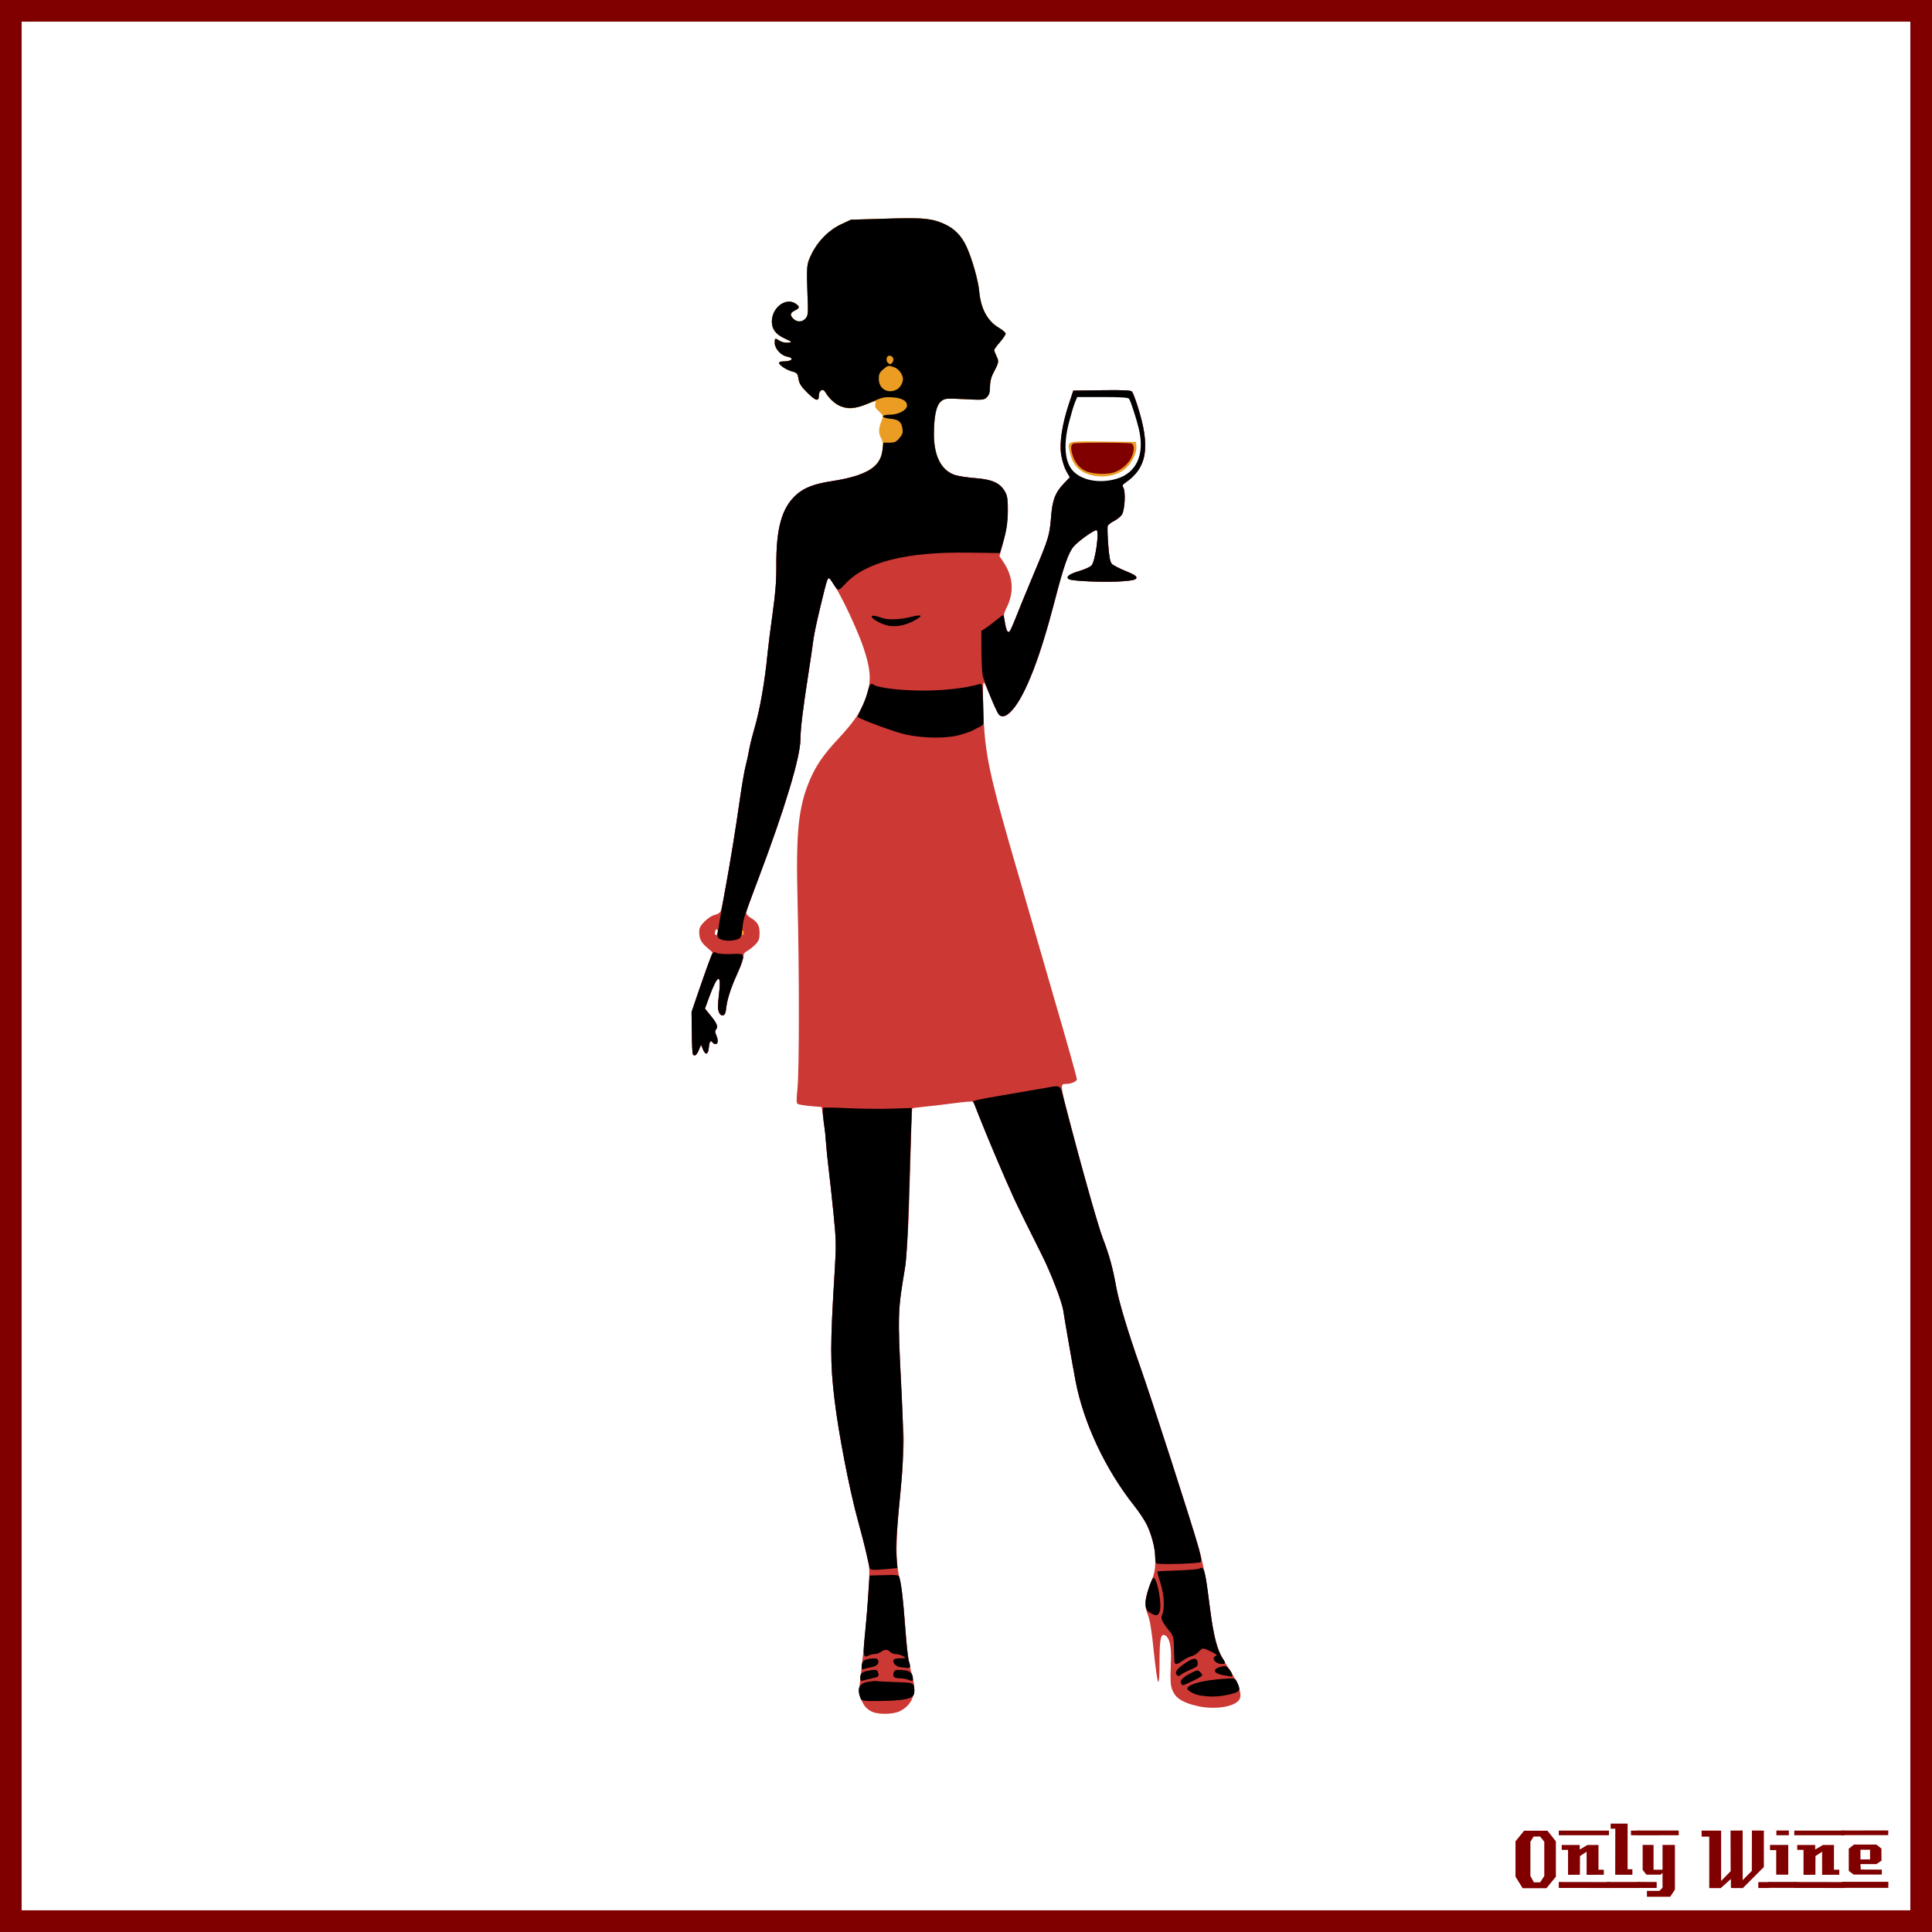 <?xml version="1.0" encoding="UTF-8"?>
<svg version="1.1" viewBox="0 0 885.83 885.83" xmlns="http://www.w3.org/2000/svg">
<rect x="0" y="0" width="885.83" height="885.83" fill="#808080" stroke="none"/>
<g transform="translate(0 -166.54)">
<rect x="4.963" y="171.5" width="875.9" height="875.89" color="#000000" fill="#fff" stroke="#800000" stroke-width="9.933"/>
<g fill="#800000">
<path d="m713.38 1027-4.32 5.28h-10.92l-3.28-5.28v-16.2l3.96-4.88h10.68l3.88 4.88v16.2m-5.32-0.32v-15.72l-1.92-2.36h-2.96l-1.48 2.36v15.72l1.6 2.92h2.88l1.88-2.92"/>
<path d="m737.71 1008h-23v-2.12h23v2.12m-2.36 18.12c-3.733 0-6.36 0.013-7.88 0.04v-10.6l-3.04 2-0.04 8.56-5.44 0.04v-11.44h-2.88c-0.027-1.52-0.027-2.267 0-2.24h8.24v2.08l3.52-2.08h5.08c-2e-5 0-2e-5 3.773 0 11.32h2.44v2.32m2.68 6.08-23.32-0.04v-2.72l23.32 0.04c-2e-5 0-2e-5 0.907 0 2.72"/>
<path d="m751.54 1008h-3.72c-1e-5 -0.72-1e-5 -1.12 0-1.2-0.027-0.08-0.04-0.387-0.04-0.92h3.76v2.12m-3.08 18.12h-7.88l0.04-21.12h-2.12v-2.32h7.76v20.92h2.2v2.52m3.2 6.08h-14.88v-2.76h14.84c-1e-5 0.747 0.013 1.667 0.04 2.76"/>
<path d="m769.72 1008-18.92 0.04v-2.2h18.88c0.027 1.333 0.04 2.053 0.04 2.16m-1.76 24.88-2.16 3.32h-10.68v-2.68h5.72l1.44-1.44v-6.84l-0.84 0.84h-6.56l-1.72-2.2v-11.44h5v11.36h4.12v-11.36h5.68v20.44m-8.36-0.72h-8.8v-2.76l8.8 0.04v2.72"/>
<path d="m811.38 1032.2h-5.2v-2.72h5.2v2.72m-2.64-9.64-9.64 9.68c-2 0-3.8-0.013-5.4-0.04-0.08 0-0.107-1.373-0.08-4.12l-4.76 4.24c-1e-5 -0.027-0.013-0.053-0.04-0.08h-5.12c-1e-5 0-1e-5 -7.867 0-23.6h-3.48l-0.04-2.76h8.96v23.08l4.36-4.44-0.04-18.64c2.187 1e-4 4.04-0.013 5.56-0.04v22.76l4.2-4.24 0.04-18.52c1.387 0.027 3.213 0.04 5.48 0.04-3e-5 3.28-3e-5 8.84 0 16.68"/>
<path d="m820.2 1008h-5.72v-2.16h5.72v2.16m-0.28 18.08h-5.52c-0.027-2.16-0.027-5.92 0-11.28l-2.84 0.04c-0.027-1.573-0.027-2.373 0-2.4h8.36v13.64m3.6 6.04h-12.64v-2.72h12.64v2.72"/>
<path d="m845.68 1008h-23v-2.12h23v2.12m-2.36 18.12c-3.733 0-6.36 0.013-7.88 0.04v-10.6l-3.04 2-0.04 8.56-5.44 0.04v-11.44h-2.88c-0.027-1.52-0.027-2.267 0-2.24h8.24v2.08l3.52-2.08h5.08c-2e-5 0-2e-5 3.773 0 11.32h2.44v2.32m2.68 6.08-23.32-0.04v-2.72l23.32 0.04c-2e-5 0-2e-5 0.907 0 2.72"/>
<path d="m865.79 1005.8-0.04 2.16h-21.48v-2.12l21.52-0.04m-3 20.24h-12.84l-2.28-1.68v-10.2l2.4-1.88h10.24l2.32 1.84 0.04 5.52-2.32 1.6h-7.32c-1e-5 0.64 0.013 1.067 0.04 1.28 0.053 0.213 0.08 0.613 0.08 1.2l9.64 0.04c0.053 0.907 0.053 1.667 0 2.28m3.04 6.08h-21.24v-2.76h21.24c-0.053 1.493-0.053 2.413 0 2.76m-8.4-13.04v-4.44h-4.4v4.44h4.4"/>
</g>
</g>
<g transform="translate(82.593 -18.24)">
<path d="m333.99 118.29c-2.897-9.6e-4 -6.394 0.087-10.719 0.219l-15.688 0.469-4.438 2.062c-5.722 2.688-10.651 7.616-13.562 13.531-2.436 4.949-2.45 5.277-1.875 20.719 0.253 6.799 0.144 7.769-0.969 9-1.58 1.749-3.925 1.763-5.656 0.031-1.638-1.638-1.399-2.658 0.906-3.781 2.128-1.038 2.178-1.703 0.281-3.031-4.467-3.128-10.969 1.71-10.969 8.156 0 3.512 1.75 5.829 5.781 7.719 3.708 1.738 3.699 1.761 1.531 1.969-1.206 0.116-2.849-0.274-3.719-0.844-2.11-1.382-2.281-1.301-2.281 0.906 0 2.629 2.797 5.788 5.594 6.312 3.62 0.679 2.426 2.219-1.719 2.219-1.049 0-1.906 0.292-1.906 0.625 0 1.05 3.342 3.262 5.969 3.969 2.306 0.621 2.569 0.935 2.969 3.438 0.342 2.137 1.188 3.47 3.875 6.156 3.985 3.985 5.469 4.391 5.469 1.469 0-2.406 1.853-3.439 2.906-1.625 1.73 2.981 4.575 5.572 7.25 6.594 3.85 1.47 7.519 0.949 14.188-2.062 4.626-2.089 5.686-2.327 9.344-2.094 4.555 0.29 7.021 1.791 6.688 4.062-0.29 1.98-4.147 3.906-7.812 3.906-2.163 0-3.156 0.258-3.156 0.844 0 0.527 0.816 0.87 2.125 0.875 3.482 0.015 5.086 0.707 6.094 2.656 1.362 2.635 1.177 4.147-0.75 6.438-1.406 1.67-2.168 2-4.5 2h-2.812l-0.438 3.625c-0.961 7.689-7.464 11.609-23.219 14.031-8.089 1.244-12.685 3.017-16.281 6.25-6.606 5.94-9.239 15.294-9.125 32.281 0.047 7.002-0.402 12.731-1.688 21.906-0.957 6.828-2.002 15.047-2.312 18.281-1.241 12.943-3.478 25.884-6.031 34.625-1.05 3.594-2.151 8.016-2.438 9.812-0.286 1.797-0.988 5.031-1.562 7.188-0.574 2.156-1.803 9.219-2.719 15.688-1.884 13.312-4.246 27.881-6.625 40.844-4.074 22.197-3.986 21.608-3.094 22.5 1.349 1.349 5.081 1.78 7.844 0.875 2.507-0.821 2.531-0.907 2.969-4.875 0.516-4.671 0.922-5.966 7.5-23.406 12.121-32.136 19.134-55.398 19.188-63.625 0.032-4.869 1.088-13.578 3.562-29.5 0.921-5.93 1.847-12.102 2.031-13.719 0.45-3.943 1.397-8.62 3.562-17.625 2.614-10.867 3.229-13.079 3.75-13.062 0.256 8e-3 1.359 1.329 2.438 2.938s2.266 2.93 2.625 2.938c1.326 0.023 11.401 23.068 13.406 30.656 1.337 5.059 1.693 11.085 0.719 12.156-0.311 0.341-0.92 2.064-1.344 3.812s-1.664 4.942-2.75 7.094c-1.086 2.152-1.819 4.056-1.625 4.25 0.469 0.469-2.525 4.211-9.156 11.406-6.518 7.072-9.197 10.983-11.938 17.438-5.779 13.614-6.207 19.74-5.375 75.25 0.617 41.175 0.287 67.011-0.906 70.938-0.362 1.193-0.106 1.423 2.062 1.781 1.376 0.227 3.688 0.428 5.125 0.438s2.912 0.236 3.281 0.5c0.369 0.264 0.777 2.25 0.875 4.406s0.427 4.93 0.75 6.188c0.323 1.258 0.528 2.742 0.469 3.281-0.131 1.2 0.654 9.719 1.5 16.344 0.344 2.695 1.284 11.213 2.062 18.938 1.312 13.022 1.336 15.004 0.594 27.125-2.092 34.183-2.082 41.885-0.031 59.125 1.82 15.296 6.792 40.949 10.719 55.219 1.582 5.75 3.39 12.812 4 15.688 0.61 2.875 1.41 5.86 1.781 6.656 0.469 1.005 0.451 1.73-0.031 2.312-0.382 0.462-0.865 4.641-1.094 9.312-0.229 4.672-0.829 12.625-1.312 17.656-0.483 5.031-0.92 10.016-0.969 11.094-0.211 4.642-0.431 6.599-0.875 7.312-0.261 0.419-0.514 1.739-0.531 2.938-0.018 1.199-0.064 3.582-0.125 5.281-0.099 2.766 0.146 3.343 2.375 5.625 1.369 1.402 3.425 2.853 4.562 3.219 5.784 1.861 11.603 0.168 15.75-4.562 1.803-2.057 2.312-3.233 2.312-5.156 0-1.369-0.268-2.643-0.594-2.844-0.326-0.201-0.427-0.917-0.25-1.594 0.177-0.676-0.132-2.113-0.688-3.188-0.556-1.075-0.848-2.151-0.625-2.375s0.076-1.494-0.344-2.844c-0.42-1.349-1.207-8.64-1.75-16.188-1.081-15.027-1.963-21.497-3.219-23.5-1.013-1.616-0.871-21.417 0.219-29.75 1.273-9.739 2.69-30.523 2.344-34.438-0.615-6.959-2.285-44.694-2.281-51.719 4e-3 -6.409 0.498-10.497 3-25.562 0.513-3.091 1.184-14.703 1.531-26.156 0.343-11.321 0.823-26.648 1.062-34.062l0.438-13.469 5-0.438c2.745-0.244 8.797-0.972 13.469-1.625 4.944-0.691 8.93-0.978 9.5-0.656 0.539 0.304 0.767 0.583 0.531 0.594-0.76 0.035 10.483 27.381 18.406 44.781 1.506 3.308 7.813 16.072 12.562 25.469 4.216 8.341 9.317 21.565 9.969 25.812 0.81 5.281 4.248 24.979 5.625 32.219 3.67 19.303 13.698 40.64 26.906 57.281 2.139 2.695 4.694 6.523 5.688 8.5 2.127 4.231 3.938 11.075 3.938 14.875 0 1.483 0.317 2.896 0.688 3.125 0.882 0.545 0.105 4.994-1.031 5.906-1.366 1.097-4.219 9.308-4.219 12.156 0 1.748 0.512 3.291 1.625 4.75 1.348 1.767 1.765 3.288 2.281 8.594 0.346 3.554 0.675 7.359 0.719 8.438 0.045 1.117 0.396 0.044 0.844-2.469 0.432-2.425 1.107-4.731 1.5-5.125 1.281-1.281 3.125-0.312 4.406 2.312 1.065 2.182 1.268 4.121 1.312 12.781 0.059 11.523 0.44 12.756 4.781 14.938 6.13 3.081 16.753 3.824 21.938 1.531 2.667-1.18 2.932-1.502 3.344-4.25 0.454-3.025-0.818-6.969-2.25-6.969-0.35 0-0.656-0.59-0.656-1.281s-0.727-2.12-1.625-3.188c-0.898-1.068-1.625-2.214-1.625-2.531 0-0.317-0.527-1.299-1.156-2.188-2.391-3.377-4.193-10.414-5.688-22.219-1.944-15.36-2.444-17.894-3.812-19.406-0.992-1.095-1.139-1.655-0.594-2.312 0.538-0.648 0.335-2.267-0.812-6.375-3.048-10.912-21.523-68.217-26.844-83.281-5.663-16.033-9.942-30.327-11.094-36.938-1.413-8.112-3.229-14.671-5.969-21.719-2.084-5.359-7.62-24.793-14.406-50.469-6.17-23.347-6-21.124-1.562-21.719 1.49-0.2 2.825-0.549 2.969-0.781 0.144-0.233-1.304-5.832-3.219-12.469-1.915-6.637-4.856-16.781-6.5-22.531-4.096-14.327-4.928-16.762-6.5-18.5-1.078-1.192-1.189-1.605-0.5-2.031 0.544-0.336 0.715-1.062 0.438-1.938-0.244-0.769-0.746-1.215-1.094-1-0.348 0.215-0.423 0.976-0.188 1.719 0.351 1.107 0.215 1.277-0.75 0.906-0.934-0.359-8.285 6.646-35.531 33.875-18.895 18.882-34.814 34.344-35.344 34.344-0.53 0 14.782-15.738 34-34.969l34.938-34.969-37.219-37.219c-20.465-20.467-36.982-37.424-36.719-37.688 0.264-0.264 17.214 16.266 37.688 36.719 43.837 43.792 41.322 42.108 36.062 23.75-1.79-6.248-5.516-19.164-8.281-28.688-6.481-22.326-6.534-22.485-8.781-31.344-2.597-10.239-4.612-21.739-4.625-26.469-0.05-17.995-0.236-22.915-0.875-23.938-0.396-0.634-0.494-1.381-0.219-1.656 0.676-0.676 1.373 0.489 3.875 6.625 3.647 8.946 4.545 10.468 6.438 10.688 1.347 0.156 2.291-0.497 4.469-2.969 5.874-6.665 12.617-24.086 19.281-49.844 4.085-15.789 6.259-22.025 8.656-24.875 2.174-2.584 9.809-7.985 10.594-7.5 1.279 0.79-0.688 14.326-2.344 16.156-0.598 0.66-3.052 1.78-5.469 2.5-4.79 1.427-6.405 2.631-5.031 3.75 1.155 0.941 17.205 1.599 24.656 1 4.938-0.397 6.245-0.72 6.406-1.562 0.148-0.776-1.182-1.617-5-3.156-2.862-1.154-5.691-2.629-6.281-3.281-0.779-0.861-1.238-3.27-1.656-8.812-0.317-4.199-0.421-8.067-0.219-8.594 0.202-0.527 1.518-1.542 2.906-2.25 1.388-0.708 3.009-2.013 3.594-2.906 1.303-1.989 1.779-10.468 0.688-12.281-0.626-1.04-0.487-1.401 0.844-2.312 10.19-6.978 11.656-16.623 5.469-35.719-0.932-2.875-1.982-5.606-2.344-6.062-0.501-0.633-3.796-0.791-13.812-0.656l-13.125 0.188-2.062 6.219c-3.111 9.435-4.345 17.786-3.469 23.281 0.392 2.455 1.423 5.783 2.312 7.375l1.625 2.875-2.562 2.656c-4.091 4.24-5.391 7.548-6 15.156-0.707 8.837-1.09 10.065-7.812 26.062-3.171 7.547-6.855 16.523-8.188 19.938-1.333 3.414-2.699 6.487-3.031 6.844-0.858 0.92-1.65-0.6-2.188-4.188-0.247-1.648-0.761-3.193-1.156-3.438-0.48-0.298-0.108-1.546 1.125-3.812 3.498-6.428 2.806-13.753-1.906-20.688-1.39-2.045-1.46-2.504-0.688-3.719 1.949-3.064 3.938-13.008 3.938-19.688 0-5.723-0.186-6.836-1.531-9-2.265-3.643-5.767-5.16-13.25-5.75-3.462-0.273-7.582-0.881-9.125-1.344-6.428-1.926-9.972-8.661-9.938-18.844 0.029-8.456 1.105-13.328 3.344-15.094 1.664-1.312 2.198-1.373 10.656-0.938 8.513 0.439 8.966 0.408 10.281-0.906 1.037-1.037 1.406-2.202 1.406-4.688 0-1.969 0.475-4.277 1.219-5.719 2.954-5.721 2.988-5.847 1.812-8.312-0.603-1.264-1.094-2.581-1.094-2.906 0-0.325 1.188-1.933 2.625-3.594 1.438-1.661 2.625-3.423 2.625-3.906 0-0.483-1.333-1.653-2.938-2.594-5.341-3.13-8.417-8.715-9.156-16.688-0.482-5.201-3.287-15.094-5.906-20.75-2.252-4.862-5.549-8.21-10.094-10.25-4.382-1.966-7.714-2.653-16.406-2.656zm-8.844 63.031c1.468 0 2.345 1.431 1.656 2.719-0.769 1.437-1.49 1.529-2.5 0.312-0.859-1.035-0.307-3.031 0.844-3.031zm-0.438 4.719c0.639-0.121 1.326 0.108 2.719 0.594 2.015 0.702 4 3.377 4 5.406 0 1.839-1.435 4.179-3.031 4.906-4.196 1.912-8.062-0.514-8.062-5.062 0-2.085 0.379-2.917 2-4.281 1.15-0.968 1.736-1.441 2.375-1.562zm86.594 14.25h11.625c8.615 0 11.812 0.209 12.188 0.812 0.81 1.303 3.444 9.468 4.469 13.812 2.763 11.717-1.043 20.18-10.312 22.875-7.318 2.127-15.041 0.909-19.344-3.062-4.294-3.963-5.143-12.221-2.375-22.875 0.89-3.424 2.069-7.44 2.656-8.906l1.094-2.656zm1.688 40.219c0.497-0.16 1.024 0.071 1.25 0.75 0.142 0.425-0.387 1.088-1.156 1.5-1.259 0.674-1.381 0.588-1.188-0.781 0.112-0.788 0.597-1.309 1.094-1.469zm-89.062 35.562c0.255 0-1.271 1.784-3.375 3.938-3.628 3.714-5.49 4.992-4.344 3 0.663-1.152 7.101-6.938 7.719-6.938z" fill="#ca3732"/>
<path d="m315.03 234.19c-3.697 2.022-8.865 3.521-16.25 4.656-8.089 1.244-12.685 3.017-16.281 6.25-6.606 5.94-9.239 15.294-9.125 32.281 0.047 7.002-0.402 12.731-1.688 21.906-0.957 6.828-2.002 15.047-2.312 18.281-1.241 12.943-3.478 25.884-6.031 34.625-1.05 3.594-2.151 8.016-2.438 9.812-0.286 1.797-0.988 5.031-1.562 7.188-0.574 2.156-1.801 9.219-2.719 15.688-2.989 21.056-7.927 49.573-8.875 51.344-0.313 0.585-1.492 1.274-2.625 1.5-1.133 0.227-3.198 1.542-4.594 2.938-2.03 2.03-2.531 3.013-2.531 4.938 0 3.067 0.876 4.761 3.75 7.25l2.312 2-3.938 11.094c-2.17 6.091-4.33 12.383-4.781 14-0.798 2.864-0.974 20.433-0.219 21.656 0.715 1.157 1.678 0.497 2.688-1.875l1.031-2.469 0.906 2.188c1.185 2.844 2.436 2.324 2.688-1.094 0.193-2.617 0.927-3.445 1.781-2.062 0.222 0.359 0.826 0.656 1.344 0.656 1.132 0 1.216-1.961 0.188-4.219-0.566-1.242-0.574-1.839 0-2.531 1.019-1.228 0.387-2.783-2.625-6.438l-2.5-3.062 2-5.438c3.894-10.588 5.667-10.974 4.438-0.969-0.856 6.967-0.29 9.884 1.875 9.469 0.851-0.163 1.258-1.126 1.562-3.812 0.492-4.34 2.323-9.845 5.438-16.344 1.278-2.667 2.312-5.667 2.312-6.656 0-1.299 0.515-2.041 1.812-2.719 0.988-0.516 2.661-1.857 3.719-2.969 1.597-1.68 1.906-2.562 1.906-5.25 0-3.482-0.989-5.131-4.312-7.094-0.998-0.59-1.812-1.548-1.812-2.125 0-0.577 2.217-6.901 4.938-14.062 12.455-32.792 19.852-57.157 19.906-65.531 0.032-4.869 1.088-13.578 3.562-29.5 0.921-5.93 1.847-12.102 2.031-13.719 0.45-3.943 1.397-8.62 3.562-17.625 2.614-10.869 3.229-13.081 3.75-13.062 1.898 0.069 12.165 20.558 16.031 32 2.975 8.805 3.532 14.013 2.094 19.562-2.108 8.136-5.246 13.09-14.531 23.062-5.984 6.427-9.464 11.566-12.188 17.969-5.281 12.416-6.439 23.848-5.625 55.719 0.81 31.751 0.804 77.488-0.031 85.625-0.532 5.18-0.521 6.808 0.094 7.188 0.438 0.27 3.1 0.72 5.906 0.969l5.094 0.438 0.312 2.062c0.65 4.329 1.226 8.649 1.344 10.219 0.383 5.131 1.11 12.723 1.656 17 0.344 2.695 1.284 11.213 2.062 18.938 1.312 13.022 1.336 15.004 0.594 27.125-2.092 34.183-2.082 41.885-0.031 59.125 1.769 14.874 6.954 41.777 10.469 54.25 3.036 10.773 5.168 19.818 5.375 22.875 0.373 5.496-1.183 25.231-3.812 48.438-0.921 8.126-0.918 9.133 0.031 11.406 1.321 3.162 2.744 4.783 5.219 5.875 2.996 1.323 9.749 1.162 12.625-0.312 6.204-3.181 7.925-8.778 5.375-17.406-1.349-4.563-2.048-9.71-3-22.375-0.555-7.382-1.439-15.507-1.969-18.062-2.663-12.837-2.635-16.481 0.125-45.469 1.351-14.195 1.323-22.015-0.062-49-1.281-24.953-1.089-34.769 0.906-45.344 1.88-9.965 2.559-20.269 3.344-51.344 0.376-14.897 0.812-27.219 0.969-27.375s2.712-0.498 5.688-0.781c2.975-0.283 9.031-1.009 13.438-1.594 4.406-0.585 8.26-0.905 8.562-0.719 0.302 0.187 1.051 1.75 1.688 3.469 2.318 6.261 13.351 32.343 17.312 40.938 2.143 4.65 7.364 15.282 12.562 25.562 4.216 8.337 9.348 21.562 10 25.812 0.81 5.281 4.248 24.979 5.625 32.219 3.67 19.303 13.698 40.64 26.906 57.281 6.741 8.493 9.625 16.149 9.625 25.469 0 3.936-0.402 5.809-2.281 10.562-2.607 6.592-2.839 9.786-1.031 14.188 0.852 2.074 1.706 7.352 2.625 16.406 0.746 7.35 1.641 13.672 2 14.031 0.435 0.435 0.656-2.539 0.656-8.906 0-10.711 0.559-13.385 2.562-12.312 2.01 1.076 2.899 4.976 2.656 11.469-0.375 10.045-0.253 11.813 1.031 14.438 1.556 3.179 4.913 5.098 11.312 6.531 8.457 1.895 18.164 0.062 19.344-3.656 0.85-2.679-1.242-7.9-6-14.938-4.353-6.44-5.994-12.164-8.031-28.062-0.738-5.758-1.6-11.724-1.938-13.281-0.337-1.558-0.901-4.164-1.25-5.781-0.349-1.617-1.227-5.016-1.938-7.531-2.973-10.531-21.638-68.282-26.594-82.312-5.663-16.033-9.942-30.327-11.094-36.938-1.413-8.112-3.229-14.671-5.969-21.719-2-5.143-7.55-24.54-13.719-47.844-6.171-23.312-6.173-23.219-3.25-23.219 2.358 0 4.969-1.125 4.969-2.156 0-0.82-4.813-17.944-10.781-38.344-1.314-4.492-4.888-16.836-7.938-27.438-3.049-10.602-6.583-22.812-7.844-27.125-13.884-47.5-15.725-56.137-16.344-76.688-0.255-8.463-0.16-12.554 0.281-12.281 0.363 0.225 1.739 3.142 3.062 6.469 1.324 3.327 2.855 6.723 3.375 7.531 3.722 5.786 11.876-6.009 19.125-27.625 1.808-5.391 4.907-16.117 6.906-23.844 4.085-15.789 6.259-22.025 8.656-24.875 2.174-2.584 9.809-7.985 10.594-7.5 1.279 0.79-0.688 14.326-2.344 16.156-0.598 0.66-3.052 1.78-5.469 2.5-4.79 1.427-6.405 2.631-5.031 3.75 1.155 0.941 17.205 1.599 24.656 1 4.938-0.397 6.245-0.72 6.406-1.562 0.148-0.776-1.182-1.617-5-3.156-2.862-1.154-5.691-2.629-6.281-3.281-0.779-0.861-1.238-3.27-1.656-8.812-0.317-4.199-0.421-8.067-0.219-8.594 0.202-0.527 1.518-1.542 2.906-2.25 1.388-0.708 3.009-2.013 3.594-2.906 1.303-1.989 1.779-10.468 0.688-12.281-0.626-1.04-0.487-1.401 0.844-2.312 10.19-6.978 11.656-16.623 5.469-35.719-0.932-2.875-1.982-5.606-2.344-6.062-0.501-0.633-3.796-0.791-13.812-0.656l-13.125 0.188-2.062 6.219c-3.111 9.435-4.345 17.786-3.469 23.281 0.392 2.455 1.423 5.783 2.312 7.375l1.625 2.875-2.562 2.656c-4.091 4.24-5.391 7.548-6 15.156-0.707 8.837-1.09 10.065-7.812 26.062-3.171 7.547-6.855 16.523-8.188 19.938-3.46 8.863-3.905 9.11-5.188 2.812-0.712-3.497-0.657-4.015 0.75-6.844 3.678-7.396 3.021-14.626-1.969-21.719l-1.312-1.875 1.906-7.25c2.562-9.762 2.717-19.045 0.375-22.812-2.265-3.643-5.767-5.16-13.25-5.75-3.462-0.273-7.582-0.881-9.125-1.344-1.392-0.417-2.636-1.083-3.75-1.938h-36.781zm96.281-33.906h11.625c8.615 0 11.812 0.209 12.188 0.812 0.81 1.303 3.444 9.468 4.469 13.812 2.763 11.717-1.043 20.18-10.312 22.875-7.318 2.127-15.041 0.909-19.344-3.062-4.294-3.963-5.143-12.221-2.375-22.875 0.89-3.424 2.069-7.44 2.656-8.906l1.094-2.656zm1.688 40.219c0.497-0.16 1.024 0.071 1.25 0.75 0.142 0.425-0.387 1.088-1.156 1.5-1.259 0.674-1.381 0.588-1.188-0.781 0.112-0.788 0.597-1.309 1.094-1.469zm-167.16 203.84c0.359-0.222 0.656 0.156 0.656 0.875 0 0.719-0.297 1.497-0.656 1.719s-0.656-0.187-0.656-0.906c0-0.719 0.297-1.465 0.656-1.688z" fill="#cc3834"/>
<path d="m315.03 234.19h36.781c-4.032-3.091-6.215-8.928-6.188-16.906 0.029-8.456 1.105-13.328 3.344-15.094 1.664-1.312 2.198-1.373 10.656-0.938 8.513 0.439 8.966 0.408 10.281-0.906 1.037-1.037 1.406-2.202 1.406-4.688 0-1.969 0.475-4.277 1.219-5.719 2.954-5.721 2.988-5.847 1.812-8.312-0.603-1.264-1.094-2.581-1.094-2.906 0-0.325 1.188-1.933 2.625-3.594 1.438-1.661 2.625-3.423 2.625-3.906 0-0.483-1.333-1.653-2.938-2.594-5.341-3.13-8.417-8.715-9.156-16.688-0.482-5.201-3.287-15.094-5.906-20.75-2.252-4.862-5.549-8.21-10.094-10.25-4.382-1.966-7.714-2.653-16.406-2.656-2.897-9.6e-4 -6.394 0.087-10.719 0.219l-15.688 0.469-4.438 2.062c-5.722 2.688-10.651 7.616-13.562 13.531-2.436 4.949-2.45 5.277-1.875 20.719 0.253 6.799 0.144 7.769-0.969 9-1.58 1.749-3.925 1.763-5.656 0.031-1.638-1.638-1.399-2.658 0.906-3.781 2.128-1.038 2.178-1.703 0.281-3.031-4.467-3.128-10.969 1.71-10.969 8.156 0 3.512 1.75 5.829 5.781 7.719 3.708 1.738 3.699 1.761 1.531 1.969-1.206 0.116-2.849-0.274-3.719-0.844-2.11-1.382-2.281-1.301-2.281 0.906 0 2.629 2.797 5.788 5.594 6.312 3.62 0.679 2.426 2.219-1.719 2.219-1.049 0-1.906 0.292-1.906 0.625 0 1.05 3.342 3.262 5.969 3.969 2.306 0.621 2.569 0.935 2.969 3.438 0.342 2.137 1.188 3.47 3.875 6.156 3.985 3.985 5.469 4.391 5.469 1.469 0-2.398 1.85-3.425 2.906-1.625 2.708 4.613 7.146 7.513 11.469 7.5 1.258-4e-3 3.93-0.588 5.906-1.312 6.249-2.289 6.067-2.278 5.562-0.688-0.346 1.092 0.048 1.875 1.688 3.406 2.033 1.899 2.093 2.088 1.281 4.062-1.496 3.639-1.588 5.779-0.375 8.031 0.908 1.687 1.05 2.915 0.688 5.812-0.514 4.117-2.763 7.106-6.969 9.406z" fill="#ea9c23"/>
<path d="m333.99 118.29c-2.897-9.6e-4 -6.394 0.087-10.719 0.219l-15.688 0.469-4.438 2.062c-5.722 2.688-10.651 7.616-13.562 13.531-2.436 4.949-2.45 5.277-1.875 20.719 0.253 6.799 0.144 7.769-0.969 9-1.58 1.749-3.925 1.763-5.656 0.031-1.638-1.638-1.399-2.658 0.906-3.781 2.128-1.038 2.178-1.703 0.281-3.031-4.467-3.128-10.969 1.71-10.969 8.156 0 3.512 1.75 5.829 5.781 7.719 3.708 1.738 3.699 1.761 1.531 1.969-1.206 0.116-2.849-0.274-3.719-0.844-2.11-1.382-2.281-1.301-2.281 0.906 0 2.629 2.797 5.788 5.594 6.312 3.62 0.679 2.426 2.219-1.719 2.219-1.049 0-1.906 0.292-1.906 0.625 0 1.05 3.342 3.262 5.969 3.969 2.306 0.621 2.569 0.935 2.969 3.438 0.342 2.137 1.188 3.47 3.875 6.156 3.985 3.985 5.469 4.391 5.469 1.469 0-2.406 1.853-3.439 2.906-1.625 1.73 2.981 4.575 5.572 7.25 6.594 3.85 1.47 7.519 0.949 14.188-2.062 4.626-2.089 5.686-2.327 9.344-2.094 4.555 0.29 7.021 1.791 6.688 4.062-0.29 1.98-4.147 3.906-7.812 3.906-4.305 0-4.184 1.427 0.156 1.844 3.858 0.371 5.083 1.353 5.594 4.5 0.299 1.841 0.045 2.688-1.375 4.375-1.474 1.751-2.208 2.094-4.562 2.094h-2.812l-0.438 3.625c-0.961 7.689-7.464 11.609-23.219 14.031-8.089 1.244-12.685 3.017-16.281 6.25-6.606 5.94-9.239 15.294-9.125 32.281 0.047 7.002-0.402 12.731-1.688 21.906-0.957 6.828-2.002 15.047-2.312 18.281-1.241 12.943-3.478 25.884-6.031 34.625-1.05 3.594-2.151 8.016-2.438 9.812-0.286 1.797-0.988 5.031-1.562 7.188-0.574 2.156-1.803 9.219-2.719 15.688-1.873 13.234-4.232 27.767-6.625 40.844-1.905 10.41-3.514 19.646-3.594 20.562-0.153 1.758 0.261 2.322 2.219 2.906 2.202 0.657 5.881 0.359 7.719-0.625 0.723-0.387 1.187-1.879 1.469-4.688 0.46-4.587 0.543-4.774 7.438-23.062 12.134-32.187 19.103-55.402 19.156-63.625 0.032-4.869 1.088-13.578 3.562-29.5 0.921-5.93 1.847-12.102 2.031-13.719 0.45-3.943 1.397-8.62 3.562-17.625 3.495-14.532 3.422-14.431 5.375-11.281 2.798 4.513 2.637 4.476 6.25 0.656 9.327-9.862 27.88-14.504 56.156-14.094l14.531 0.188 0.594-1.937c2.556-8.625 2.942-10.913 2.969-17.312 0.025-6.094-0.136-7.149-1.5-9.344-2.265-3.643-5.767-5.16-13.25-5.75-3.462-0.273-7.582-0.881-9.125-1.344-6.428-1.926-9.972-8.661-9.938-18.844 0.029-8.456 1.105-13.328 3.344-15.094 1.664-1.312 2.198-1.373 10.656-0.938 8.513 0.439 8.966 0.408 10.281-0.906 1.037-1.037 1.406-2.202 1.406-4.688 0-1.969 0.475-4.277 1.219-5.719 2.954-5.721 2.988-5.847 1.812-8.312-0.603-1.264-1.094-2.581-1.094-2.906 0-0.325 1.188-1.933 2.625-3.594 1.438-1.661 2.625-3.423 2.625-3.906 0-0.483-1.333-1.653-2.938-2.594-5.341-3.13-8.417-8.715-9.156-16.688-0.482-5.201-3.287-15.094-5.906-20.75-2.252-4.862-5.549-8.21-10.094-10.25-4.382-1.966-7.714-2.653-16.406-2.656zm-8.844 63.031c1.468 0 2.345 1.431 1.656 2.719-0.769 1.437-1.49 1.529-2.5 0.312-0.859-1.035-0.307-3.031 0.844-3.031zm-0.438 4.719c0.639-0.121 1.326 0.108 2.719 0.594 2.015 0.702 4 3.377 4 5.406 0 1.839-1.435 4.179-3.031 4.906-4.196 1.912-8.062-0.514-8.062-5.062 0-2.085 0.379-2.917 2-4.281 1.15-0.968 1.736-1.441 2.375-1.562zm97.938 11.125-13.125 0.188-2.062 6.219c-3.111 9.435-4.345 17.786-3.469 23.281 0.392 2.455 1.423 5.783 2.312 7.375l1.625 2.875-2.562 2.656c-4.091 4.24-5.391 7.548-6 15.156-0.707 8.837-1.09 10.065-7.812 26.062-3.171 7.547-6.855 16.523-8.188 19.938-1.333 3.414-2.699 6.487-3.031 6.844-0.877 0.94-1.711-0.684-2.219-4.375-0.237-1.724-0.564-3.125-0.75-3.125s-1.708 1.105-3.375 2.469c-1.667 1.364-3.824 3.004-4.812 3.625l-1.812 1.125 0.031 8.969c0.016 4.933 0.282 10.156 0.594 11.594 0.627 2.897 6.188 16.395 7.312 17.75 1.42 1.711 3.634 0.931 6.438-2.25 5.842-6.629 12.598-24.105 19.25-49.812 4.085-15.789 6.259-22.025 8.656-24.875 2.174-2.584 9.809-7.985 10.594-7.5 1.279 0.79-0.688 14.326-2.344 16.156-0.598 0.66-3.052 1.78-5.469 2.5-4.79 1.427-6.405 2.631-5.031 3.75 1.155 0.941 17.205 1.599 24.656 1 4.938-0.397 6.245-0.72 6.406-1.562 0.148-0.776-1.182-1.617-5-3.156-2.862-1.154-5.691-2.629-6.281-3.281-0.779-0.861-1.238-3.27-1.656-8.812-0.317-4.199-0.421-8.067-0.219-8.594 0.202-0.527 1.518-1.542 2.906-2.25 1.388-0.708 3.009-2.013 3.594-2.906 1.303-1.989 1.779-10.468 0.688-12.281-0.626-1.04-0.487-1.401 0.844-2.312 10.19-6.978 11.656-16.623 5.469-35.719-0.932-2.875-1.982-5.606-2.344-6.062-0.501-0.633-3.796-0.791-13.812-0.656zm-83.406 103.31c-0.558-0.144-2.083 0.083-4.562 0.719-4.389 1.124-10.166 1.341-12.531 0.469-2.996-1.105-5.094-1.43-5.094-0.781 0 0.863 2.687 2.606 5.719 3.688 4.469 1.595 9.867 0.694 15.156-2.531 1.468-0.895 1.871-1.419 1.312-1.562zm-22.188 31.281c-0.707 6e-3 -1.218 1.192-1.906 4.031-0.424 1.748-1.664 4.942-2.75 7.094-1.086 2.152-1.863 3.972-1.75 4.062 1.669 1.331 17.428 7.106 22.094 8.094 8.649 1.831 19.2 1.853 25.219 0.062 2.486-0.74 4.961-1.617 5.5-1.969 0.539-0.352 1.771-0.985 2.75-1.406 0.979-0.421 1.884-1.086 2.031-1.469 0.147-0.383 0.127-4.758-0.062-9.719-0.335-8.786-0.379-9.009-1.719-8.625-6.443 1.847-16.024 2.962-25.562 2.969-10.482 8e-3 -21.258-1.278-23.031-2.75-0.291-0.241-0.577-0.377-0.812-0.375z"/>
<path d="m257.83 444.73c0.156-0.068 0.366 0.231 0.625 0.906 0.202 0.528 0.094 1.131-0.25 1.344-0.344 0.212-0.625-0.229-0.625-0.969 0-0.789 0.094-1.213 0.25-1.281z" fill="#ea9c23"/>
<path d="m411.3 200.29h11.625c8.615 0 11.812 0.209 12.188 0.812 0.81 1.303 3.444 9.468 4.469 13.812 2.763 11.717-1.043 20.18-10.312 22.875-7.318 2.127-15.041 0.909-19.344-3.062-4.294-3.963-5.143-12.221-2.375-22.875 0.89-3.424 2.069-7.44 2.656-8.906l1.094-2.656z" fill="#fff"/>
<path d="m413.39 220.64c-6.967 0.106-6.361 0.973-5.469 5 1.305 5.889 4.482 9.18 10.219 10.531 5.634 1.327 11.75 0.042 15.5-3.25 2.747-2.412 5.077-7.276 4.812-10l-0.188-2.031-15.125-0.188c-4.275-0.05-7.428-0.098-9.75-0.062z" fill="#ea9c23"/>
<path d="m245.08 454.82c-0.649-0.1-0.978 0.542-1.844 2.562-0.698 1.628-2.944 7.882-5 13.906l-3.75 10.938 0.125 9.406c0.071 5.165 0.274 9.653 0.469 9.969 0.724 1.172 1.705 0.507 2.719-1.875l1.031-2.469 0.906 2.188c1.185 2.844 2.436 2.324 2.688-1.094 0.193-2.617 0.927-3.445 1.781-2.062 0.222 0.359 0.826 0.656 1.344 0.656 1.132 0 1.216-1.961 0.188-4.219-0.566-1.242-0.574-1.839 0-2.531 1.019-1.228 0.387-2.783-2.625-6.438l-2.5-3.062 2-5.438c3.894-10.588 5.667-10.974 4.438-0.969-0.594 4.836-0.586 6.715 0 8 1.119 2.457 2.97 1.855 3.188-1.031 0.298-3.966 2.177-9.914 5.188-16.5 1.602-3.506 2.802-7.045 2.688-7.844-0.199-1.386-0.446-1.445-5.531-1.25-3.114 0.119-5.915-0.101-6.719-0.531-0.313-0.168-0.565-0.279-0.781-0.312z" fill="#ca3732"/>
<path d="m422.89 221.2c-6.334 0-12.67 0.148-13.344 0.406-1.218 0.468-1.314 2.446-0.281 5.531 1.216 3.632 3.59 6.281 6.594 7.344 3.397 1.202 9.336 1.376 12.344 0.344 3.289-1.128 6.384-3.732 7.812-6.531 1.545-3.028 1.641-6.142 0.219-6.688-0.674-0.259-7.01-0.406-13.344-0.406z" fill="#800000"/>
<path d="m319.33 789.01c-0.359-0.117-2.064 0.029-3.781 0.312-4.16 0.687-5.35 2.948-3.75 7.156 0.636 1.676 0.659 1.688 8.625 1.688 4.39 0 9.713-0.348 11.812-0.781 4.101-0.847 4.756-1.694 4.312-5.469-0.252-2.143-0.597-2.217-10.031-2.5-3.594-0.108-6.828-0.289-7.188-0.406z"/>
<path d="m483.14 787.92c-0.715-0.207-1.905-0.129-4.25 0.031-9.448 0.644-15.801 2.208-17.062 4.25-0.553 0.894 2.908 2.914 5.844 3.406 4.641 0.778 8.864 0.643 13.469-0.469 4.97-1.2 5.37-1.856 3.469-5.531-0.511-0.988-0.753-1.48-1.469-1.688z"/>
<path d="m319.11 783.98c-0.478-0.133-1.252-0.079-2.625 0.125-3.671 0.546-4.656 1.292-4.656 3.438 0 1.389 0.216 1.574 1.469 1.188 0.809-0.249 2.576-0.683 3.938-0.969 3.061-0.642 3.314-0.91 2.75-2.688-0.204-0.642-0.397-0.961-0.875-1.094z"/>
<path d="m330.99 783.95c-2.901-0.153-3.454-4e-3 -3.812 1.125-0.615 1.938 0.112 2.636 2.812 2.688 1.327 0.025 3 0.285 3.719 0.594 1.951 0.838 2.307 0.787 2.281-0.469-0.053-2.613-1.504-3.753-5-3.938z"/>
<path d="m465.11 778.79c-0.845-0.026-2.077 0.527-3.75 1.656-4.321 2.916-5.496 4.387-4.469 5.625 0.724 0.873 0.967 0.894 1.875 0.094 0.577-0.509 2.626-1.596 4.531-2.406 3.044-1.295 3.424-1.666 3.25-3.156-0.138-1.186-0.592-1.786-1.438-1.812zm14.156 3.406c-0.531-0.134-1.159-4e-3 -2.281 0.312-4.171 1.177-3.076 3.226 2.125 3.969 1.617 0.231 3.004 0.452 3.094 0.5 0.09 0.048 0.156-0.356 0.156-0.875 0-0.519-0.66-1.671-1.469-2.594-0.674-0.768-1.094-1.179-1.625-1.312zm-12.75 2c-0.405-0.026-0.912 0.131-1.656 0.469-5.146 2.339-7.085 4.384-5.594 5.875 0.572 0.572 0.162 0.699 5.062-1.594 2.376-1.112 4.312-2.263 4.312-2.562 0-0.3-0.455-0.986-1-1.531-0.413-0.413-0.72-0.63-1.125-0.656z"/>
<path d="m319.11 778.7c-0.515-0.11-1.271-0.104-2.469 0.031-3.202 0.361-4.14 1.179-4.156 3.656-8e-3 1.205 0.23 1.448 1.125 1.094 0.629-0.249 2.088-0.617 3.25-0.812 2.482-0.417 3.765-1.683 3.188-3.188-0.164-0.427-0.423-0.671-0.938-0.781z"/>
<path d="m322.77 740.45-6.688 0.188-0.5 8.031c-0.273 4.408-0.973 12.533-1.531 18.062-1.067 10.572-0.846 11.9 1.594 10.594 0.734-0.393 2.022-0.719 2.875-0.719 0.853 0 2.115-0.441 2.812-0.969 1.642-1.242 3.199-1.229 4.219 0 0.447 0.539 1.587 0.988 2.531 1 0.944 0.013 2.445 0.424 3.344 0.938 1.613 0.922 1.61 0.946-1.094 0.969-1.506 0.013-2.939 0.304-3.156 0.656-0.773 1.251 0.965 3.205 3.094 3.469 4.064 0.504 4.438 0.475 4.438-0.469 0-0.522-0.306-1.643-0.656-2.469-0.35-0.826-1.096-7.873-1.656-15.688-0.904-12.611-1.708-19.507-2.656-22.781-0.254-0.876-1.31-0.989-6.969-0.812zm123.69 1.219c-0.968-0.598-4.03 9.152-3.812 12.125 0.169 2.313 0.536 2.991 2.156 3.938 2.746 1.603 3.524 1.497 4.312-0.562 1.103-2.881-0.873-14.398-2.656-15.5z"/>
<path d="m294.77 526.23c-0.224 0.243-0.134 2.648 0.219 5.344s0.705 5.633 0.781 6.531c0.653 7.719 1.156 12.835 1.688 17 0.344 2.695 1.284 11.213 2.062 18.938 1.312 13.022 1.336 15.004 0.594 27.125-2.092 34.183-2.082 41.885-0.031 59.125 1.82 15.296 6.792 40.949 10.719 55.219 1.582 5.75 3.389 12.812 4 15.688 0.611 2.875 1.219 5.582 1.344 6.031 0.256 0.918 1.863 1.012 8.281 0.406l4.438-0.438-0.406-5.281c-0.397-5.175-0.131-9.452 2.031-32.094 1.32-13.826 1.341-23.444 0.031-48.344-1.591-30.246-1.547-31.612 1.938-52.594 0.518-3.118 1.179-14.73 1.531-26.469 0.345-11.5 0.825-26.593 1.062-33.531l0.438-12.625-9.719 0.312c-5.341 0.159-14.406 0.041-20.156-0.25-5.75-0.291-10.619-0.337-10.844-0.094zm173.94 211c-0.383-0.251-0.819-0.11-1.375 0.188-0.655 0.35-5.199 0.737-10.094 0.875-4.894 0.138-9.015 0.359-9.156 0.5-0.141 0.141 0.468 2.45 1.344 5.125 1.728 5.274 2.102 11.894 0.844 14.656-0.803 1.762-0.185 3.135 3.531 7.781 1.667 2.084 1.815 2.76 1.875 8.062 0.036 3.184 0.192 6.012 0.344 6.281 0.477 0.844 1.536 0.539 3.688-1.062 1.144-0.851 2.919-1.759 3.938-2 1.019-0.241 2.525-1.147 3.344-2.031 1.819-1.963 1.884-1.965 5.812-0.062 2.27 1.099 2.873 1.651 2.125 1.938-2.418 0.928-0.315 3.688 2.812 3.688 1.648 0 1.703-0.528 0.219-2.625-2.391-3.377-4.193-10.414-5.688-22.219-1.78-14.064-2.414-18.342-3.562-19.094z"/>
<path d="m400.74 516.36c-0.972 0.111-2.251 0.367-3.969 0.688-1.977 0.368-9.172 1.601-16 2.75s-13.5 2.352-14.812 2.688l-2.375 0.625 2.781 7c4.904 12.306 11.239 27.226 16.031 37.75 1.506 3.308 7.813 16.072 12.562 25.469 4.216 8.341 9.317 21.565 9.969 25.812 0.81 5.281 4.248 24.979 5.625 32.219 3.67 19.303 13.698 40.64 26.906 57.281 2.139 2.695 4.694 6.523 5.688 8.5 2.112 4.202 3.938 11.076 3.938 14.812 0 1.444 0.199 2.824 0.438 3.062 0.698 0.698 19.67 0.175 20.406-0.562 0.451-0.452 0.175-2.459-0.875-6.219-3.053-10.93-21.516-68.196-26.844-83.281-5.663-16.033-9.942-30.327-11.094-36.938-1.413-8.112-3.229-14.671-5.969-21.719-2.433-6.256-11.945-40.221-18.438-65.812-0.91-3.585-1.054-4.459-3.969-4.125z"/>
<path d="m245.08 454.82c-0.649-0.1-0.978 0.542-1.844 2.562-0.698 1.628-2.944 7.882-5 13.906l-3.75 10.938 0.125 9.406c0.071 5.165 0.274 9.653 0.469 9.969 0.724 1.172 1.705 0.507 2.719-1.875l1.031-2.469 0.906 2.188c1.185 2.844 2.436 2.324 2.688-1.094 0.193-2.617 0.927-3.445 1.781-2.062 0.222 0.359 0.826 0.656 1.344 0.656 1.132 0 1.216-1.961 0.188-4.219-0.566-1.242-0.574-1.839 0-2.531 1.019-1.228 0.387-2.783-2.625-6.438l-2.5-3.062 2-5.438c3.894-10.588 5.667-10.974 4.438-0.969-0.594 4.836-0.586 6.715 0 8 1.119 2.457 2.97 1.855 3.188-1.031 0.298-3.966 2.177-9.914 5.188-16.5 1.602-3.506 2.802-7.045 2.688-7.844-0.199-1.386-0.446-1.445-5.531-1.25-3.114 0.119-5.915-0.101-6.719-0.531-0.313-0.168-0.565-0.279-0.781-0.312z"/>
<path d="m412.99 240.51c0.497-0.16 1.024 0.071 1.25 0.75 0.142 0.425-0.387 1.088-1.156 1.5-1.259 0.674-1.381 0.588-1.188-0.781 0.112-0.788 0.597-1.309 1.094-1.469z"/>
</g>
</svg>

